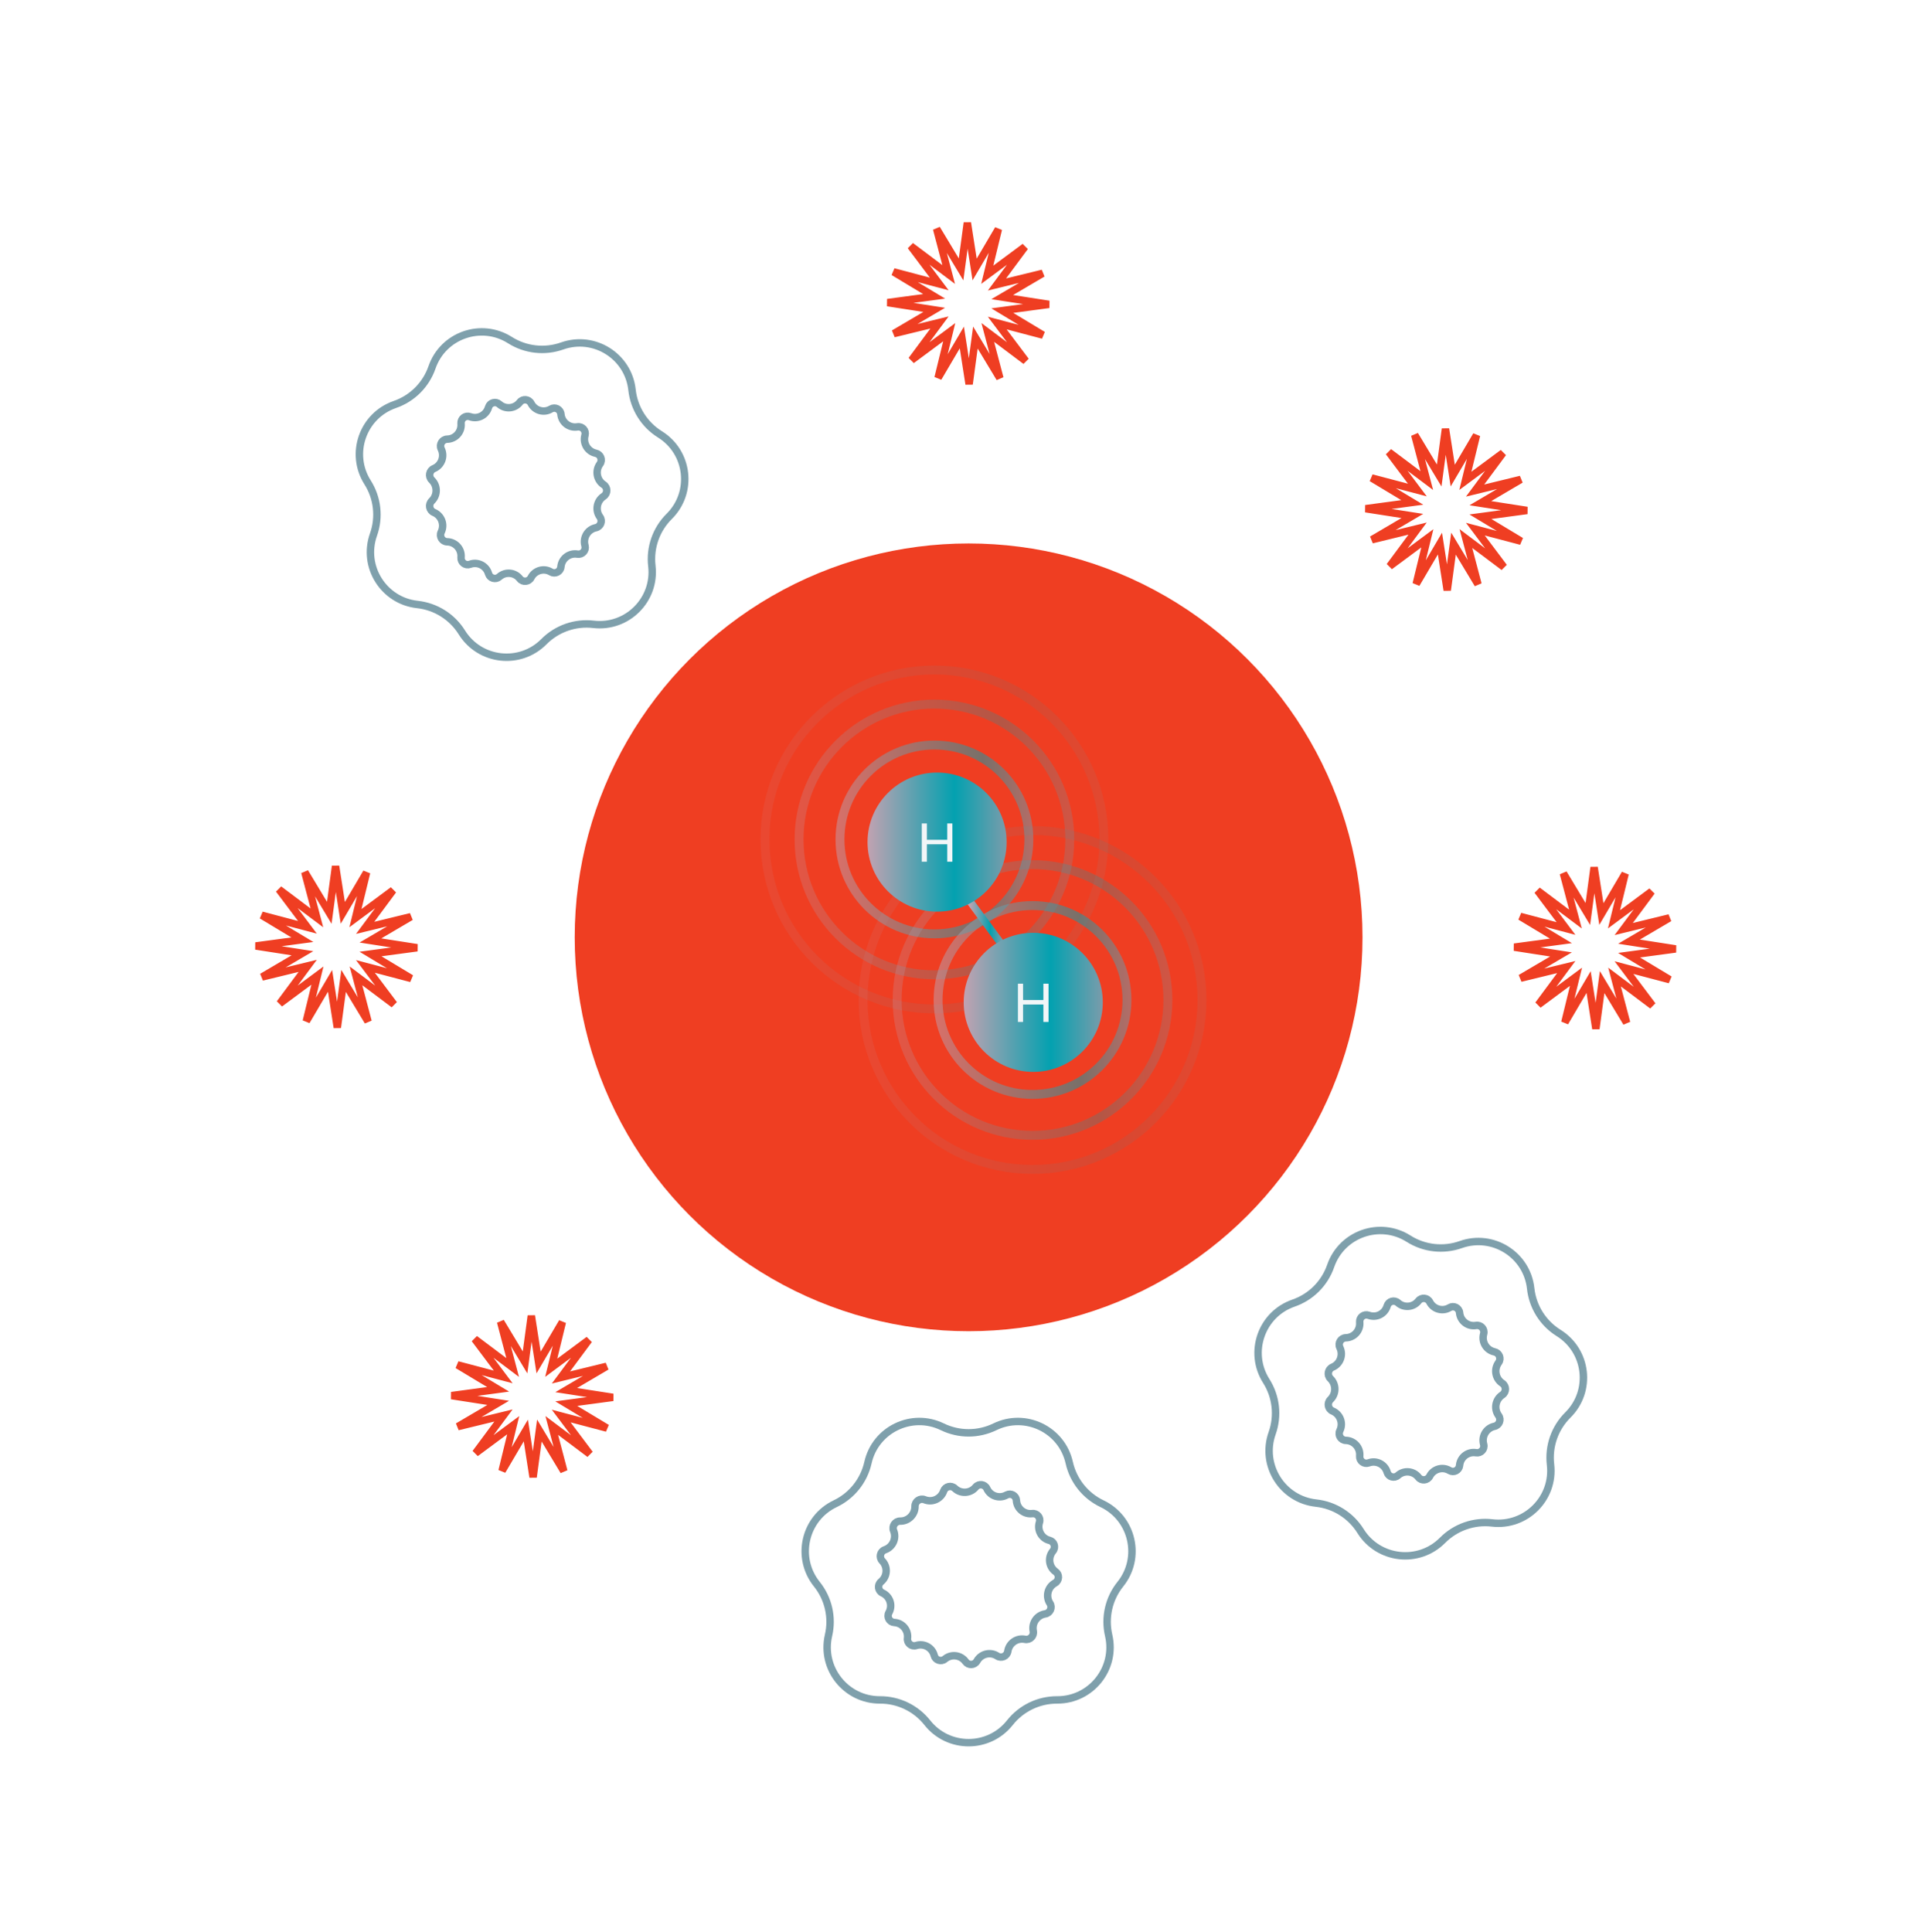 <svg xmlns="http://www.w3.org/2000/svg" fill="none" viewBox="0 0 644 645" height="645" width="644">
<g filter="url(#filter0_fn_3147_7189)">
<circle fill="#EF3E22" r="131.505" cy="312.946" cx="323.372"></circle>
</g>
<path stroke-width="2.481" stroke="#EF3E22" d="M544.123 307.42L542.077 310.178L545.413 309.364L557.328 306.459L546.834 312.631L543.84 314.391L547.273 314.925L559.429 316.816L547.363 318.44L543.862 318.911L546.888 320.733L557.43 327.078L545.618 323.961L542.164 323.049L544.311 325.906L551.679 335.714L541.872 328.345L539.014 326.199L539.926 329.654L543.044 341.467L536.697 330.923L534.877 327.896L534.406 331.397L532.782 343.463L530.891 331.307L530.356 327.874L528.595 330.87L522.424 341.362L525.33 329.448L526.143 326.112L523.385 328.158L513.58 335.431L520.854 325.626L522.899 322.868L519.564 323.682L507.648 326.586L518.142 320.416L521.137 318.655L517.704 318.121L505.546 316.228L517.615 314.606L521.116 314.135L518.089 312.314L507.545 305.966L519.358 309.085L522.812 309.997L520.667 307.14L513.297 297.332L523.106 304.701L525.962 306.847L525.05 303.393L521.933 291.581L528.279 302.124L530.101 305.15L530.572 301.649L532.194 289.58L534.087 301.739L534.62 305.171L536.381 302.177L542.552 291.682L539.647 303.598L538.833 306.934L541.592 304.888L551.397 297.613L544.123 307.42Z"></path>
<path stroke-width="2.481" stroke="#EF3E22" d="M123.957 307.023L121.911 309.781L125.247 308.967L137.162 306.062L126.668 312.234L123.674 313.994L127.107 314.528L139.263 316.419L127.197 318.043L123.696 318.514L126.722 320.336L137.264 326.681L125.452 323.565L121.998 322.652L124.145 325.509L131.513 335.317L121.706 327.948L118.848 325.802L119.76 329.257L122.878 341.07L116.531 330.526L114.71 327.499L114.24 331L112.616 343.066L110.725 330.91L110.19 327.477L108.429 330.473L102.258 340.965L105.164 329.051L105.977 325.715L103.219 327.761L93.414 335.034L100.688 325.229L102.733 322.471L99.398 323.285L87.482 326.189L97.976 320.019L100.971 318.258L97.538 317.724L85.38 315.831L97.448 314.209L100.95 313.738L97.923 311.917L87.379 305.569L99.192 308.688L102.646 309.6L100.501 306.743L93.131 296.935L102.94 304.304L105.796 306.45L104.884 302.996L101.767 291.184L108.113 301.727L109.935 304.753L110.406 301.252L112.028 289.183L113.921 301.342L114.454 304.774L116.215 301.78L122.386 291.286L119.481 303.201L118.667 306.537L121.426 304.491L131.231 297.217L123.957 307.023Z"></path>
<path stroke-width="2.481" stroke="#7FA0AC" d="M337.146 575.153C330.112 584.043 316.624 584.043 309.589 575.153C305.769 570.326 299.944 567.522 293.789 567.545C282.452 567.588 274.042 557.042 276.606 545.999C277.999 540.003 276.56 533.699 272.704 528.901C265.602 520.065 268.604 506.914 278.837 502.034C284.393 499.384 288.423 494.329 289.771 488.323C292.252 477.261 304.404 471.409 314.6 476.366C320.135 479.058 326.601 479.058 332.137 476.366C342.332 471.409 354.484 477.261 356.965 488.323C358.312 494.33 362.344 499.384 367.899 502.034C378.132 506.914 381.133 520.065 374.031 528.901C370.175 533.699 368.737 540.003 370.129 545.999C372.693 557.042 364.284 567.588 352.947 567.545C346.792 567.522 340.966 570.326 337.146 575.153Z"></path>
<path stroke-width="2.481" stroke="#7FA0AC" d="M344.952 544.553C345.284 546.2 343.831 547.653 342.185 547.32C339.517 546.781 336.93 548.552 336.468 551.234L336.45 551.344C336.169 552.971 334.318 553.782 332.932 552.885C330.653 551.41 327.603 552.126 326.219 554.461L326.127 554.616C325.298 556.015 323.304 556.098 322.361 554.774C320.786 552.563 317.678 552.128 315.557 553.822L315.435 553.918C314.172 554.927 312.288 554.289 311.898 552.72C311.241 550.071 308.463 548.556 305.883 549.384C304.319 549.885 302.766 548.588 302.971 546.987C303.316 544.287 301.301 541.854 298.58 541.698C296.963 541.605 295.988 539.865 296.754 538.437L296.806 538.34C298.09 535.947 297.089 532.966 294.621 531.832C293.151 531.157 292.868 529.188 294.088 528.126L294.225 528.007C296.272 526.225 296.414 523.094 294.538 521.133C293.407 519.95 293.859 517.995 295.395 517.428L295.542 517.374C298.092 516.433 299.357 513.567 298.332 511.05C297.711 509.522 298.868 507.824 300.55 507.847C303.276 507.885 305.516 505.645 305.479 502.919C305.455 501.237 307.154 500.079 308.682 500.7C311.199 501.725 314.065 500.46 315.006 497.911L315.06 497.764C315.626 496.228 317.581 495.776 318.764 496.907C320.725 498.783 323.856 498.64 325.638 496.594L325.757 496.457C326.819 495.236 328.788 495.519 329.464 496.99C330.597 499.458 333.578 500.458 335.972 499.174L336.069 499.122C337.497 498.357 339.236 499.332 339.329 500.949C339.485 503.67 341.919 505.684 344.619 505.339C346.22 505.134 347.517 506.688 347.015 508.252C346.187 510.832 347.702 513.61 350.351 514.267C351.92 514.657 352.559 516.54 351.55 517.803L351.453 517.926C349.76 520.047 350.195 523.154 352.406 524.729C353.73 525.672 353.646 527.667 352.248 528.496L352.092 528.587C349.757 529.972 349.042 533.021 350.517 535.3C351.414 536.686 350.602 538.538 348.975 538.818L348.865 538.837C346.183 539.299 344.412 541.885 344.952 544.553Z"></path>
<path stroke-width="2.481" stroke="#EF3E22" d="M494.502 161.027L492.456 163.785L495.792 162.972L507.707 160.066L497.213 166.238L494.219 167.998L497.652 168.533L509.808 170.423L497.742 172.047L494.241 172.518L497.267 174.34L507.809 180.685L495.997 177.569L492.543 176.657L494.689 179.513L502.058 189.321L492.251 181.952L489.393 179.806L490.305 183.261L493.423 195.074L487.076 184.53L485.255 181.504L484.784 185.005L483.161 197.07L481.27 184.915L480.735 181.481L478.974 184.477L472.803 194.97L475.709 183.055L476.522 179.719L473.764 181.765L463.959 189.038L471.233 179.234L473.278 176.476L469.943 177.289L458.027 180.194L468.521 174.024L471.516 172.262L468.083 171.728L455.925 169.836L467.993 168.214L471.494 167.743L468.468 165.922L457.924 159.574L469.737 162.693L473.191 163.604L471.046 160.748L463.676 150.939L473.485 158.309L476.341 160.455L475.429 157.001L472.312 145.188L478.658 155.731L480.48 158.757L480.951 155.256L482.573 143.187L484.465 155.346L484.999 158.779L486.76 155.785L492.931 145.29L490.026 157.206L489.212 160.542L491.971 158.496L501.776 151.221L494.502 161.027Z"></path>
<path stroke-width="2.481" stroke="#7FA0AC" d="M517.643 488.971C518.955 500.232 509.418 509.769 498.157 508.457C492.043 507.745 485.941 509.881 481.605 514.249C473.619 522.296 460.215 520.786 454.22 511.164C450.964 505.94 445.49 502.5 439.37 501.834C428.1 500.607 420.924 489.186 424.709 478.499C426.764 472.697 426.04 466.272 422.745 461.073C416.677 451.496 421.132 438.765 431.847 435.061C437.665 433.05 442.236 428.478 444.248 422.66C447.952 411.946 460.682 407.492 470.259 413.559C475.458 416.854 481.883 417.577 487.686 415.522C498.372 411.738 509.793 418.914 511.019 430.184C511.686 436.304 515.126 441.779 520.35 445.034C529.972 451.029 531.483 464.432 523.436 472.418C519.067 476.754 516.931 482.857 517.643 488.971Z"></path>
<path stroke-width="2.481" stroke="#7FA0AC" d="M501.524 461.816C502.924 462.745 502.924 464.801 501.524 465.729C499.257 467.235 498.68 470.316 500.25 472.539L500.314 472.63C501.267 473.978 500.531 475.861 498.917 476.207C496.262 476.775 494.612 479.438 495.284 482.068L495.329 482.243C495.732 483.818 494.381 485.287 492.777 485.018C490.101 484.568 487.596 486.458 487.293 489.155L487.275 489.31C487.095 490.916 485.312 491.797 483.927 490.963C481.589 489.555 478.554 490.448 477.314 492.857C476.563 494.318 474.548 494.499 473.561 493.223C471.896 491.069 468.75 490.773 466.716 492.587C465.507 493.665 463.587 493.123 463.119 491.572L463.087 491.467C462.303 488.866 459.487 487.467 456.94 488.41C455.423 488.972 453.831 487.781 453.942 486.166L453.955 485.985C454.143 483.278 452.029 480.964 449.316 480.903C447.68 480.867 446.617 479.164 447.303 477.678L447.368 477.535C448.506 475.067 447.374 472.147 444.869 471.091C443.35 470.45 442.967 468.431 444.173 467.258C446.127 465.357 446.126 462.189 444.173 460.288C442.967 459.115 443.35 457.095 444.869 456.454C447.374 455.398 448.506 452.478 447.368 450.01L447.303 449.868C446.617 448.382 447.68 446.679 449.316 446.643C452.029 446.582 454.142 444.268 453.955 441.561L453.942 441.38C453.831 439.765 455.423 438.574 456.94 439.136C459.487 440.079 462.303 438.679 463.087 436.078L463.119 435.973C463.587 434.422 465.507 433.881 466.716 434.959C468.75 436.772 471.896 436.476 473.561 434.322C474.548 433.046 476.563 433.228 477.314 434.688C478.554 437.098 481.589 437.991 483.927 436.583C485.312 435.749 487.095 436.629 487.275 438.235L487.293 438.391C487.596 441.088 490.101 442.977 492.777 442.527C494.381 442.258 495.732 443.727 495.329 445.303L495.284 445.478C494.612 448.108 496.262 450.77 498.917 451.338C500.531 451.684 501.267 453.567 500.314 454.916L500.25 455.007C498.68 457.23 499.257 460.311 501.524 461.816Z"></path>
<path stroke-width="2.481" stroke="#7FA0AC" d="M217.623 188.958C218.935 200.219 209.398 209.756 198.137 208.444C192.023 207.732 185.921 209.867 181.585 214.236C173.599 222.283 160.195 220.773 154.2 211.151C150.945 205.927 145.47 202.487 139.351 201.82C128.081 200.593 120.905 189.172 124.689 178.486C126.744 172.684 126.02 166.259 122.725 161.06C116.658 151.483 121.113 138.752 131.827 135.048C137.645 133.037 142.217 128.465 144.228 122.647C147.932 111.933 160.663 107.479 170.239 113.546C175.439 116.841 181.864 117.564 187.666 115.509C198.353 111.724 209.773 118.901 211 130.171C211.666 136.291 215.106 141.765 220.33 145.021C229.952 151.016 231.463 164.419 223.416 172.405C219.047 176.741 216.911 182.844 217.623 188.958Z"></path>
<path stroke-width="2.481" stroke="#7FA0AC" d="M201.505 161.803C202.904 162.732 202.904 164.787 201.505 165.716C199.237 167.222 198.66 170.303 200.23 172.526L200.295 172.617C201.247 173.965 200.512 175.848 198.897 176.194C196.243 176.762 194.592 179.425 195.265 182.055L195.31 182.23C195.712 183.805 194.361 185.274 192.758 185.004C190.081 184.555 187.576 186.445 187.273 189.142L187.256 189.296C187.076 190.903 185.292 191.784 183.907 190.95C181.569 189.542 178.534 190.434 177.295 192.844C176.544 194.305 174.528 194.486 173.541 193.209C171.876 191.056 168.731 190.76 166.696 192.574C165.487 193.652 163.567 193.11 163.1 191.559L163.067 191.454C162.283 188.853 159.468 187.453 156.921 188.397C155.403 188.959 153.811 187.767 153.923 186.153L153.936 185.972C154.123 183.265 152.01 180.95 149.297 180.89C147.66 180.853 146.598 179.151 147.283 177.665L147.349 177.522C148.487 175.054 147.354 172.133 144.85 171.078C143.33 170.437 142.947 168.418 144.153 167.245C146.107 165.344 146.107 162.176 144.153 160.275C142.947 159.102 143.33 157.082 144.85 156.441C147.354 155.385 148.487 152.465 147.349 149.997L147.283 149.855C146.598 148.368 147.66 146.666 149.297 146.629C152.01 146.569 154.123 144.254 153.936 141.547L153.923 141.367C153.811 139.752 155.403 138.56 156.921 139.123C159.468 140.066 162.283 138.665 163.067 136.065L163.1 135.959C163.567 134.409 165.487 133.868 166.696 134.946C168.731 136.759 171.876 136.463 173.541 134.309C174.528 133.033 176.544 133.215 177.295 134.675C178.534 137.085 181.57 137.978 183.907 136.57C185.292 135.736 187.075 136.616 187.256 138.222L187.273 138.377C187.576 141.075 190.081 142.964 192.758 142.514C194.361 142.245 195.712 143.714 195.31 145.29L195.265 145.464C194.592 148.095 196.243 150.756 198.897 151.325C200.512 151.671 201.247 153.554 200.295 154.903L200.23 154.994C198.66 157.217 199.237 160.298 201.505 161.803Z"></path>
<path stroke-width="2.481" stroke="#EF3E22" d="M189.313 457.138L187.266 459.896L190.603 459.083L202.517 456.177L192.024 462.349L189.029 464.109L192.462 464.643L204.619 466.534L192.552 468.158L189.051 468.629L192.077 470.451L202.619 476.796L190.808 473.68L187.353 472.768L189.5 475.624L196.869 485.432L187.061 478.063L184.204 475.917L185.116 479.372L188.234 491.185L181.887 480.641L180.066 477.614L179.595 481.115L177.972 493.181L176.08 481.026L175.546 477.592L173.785 480.588L167.614 491.081L170.519 479.166L171.332 475.83L168.575 477.876L158.769 485.149L166.043 475.345L168.089 472.587L164.753 473.4L152.838 476.304L163.332 470.135L166.326 468.373L162.894 467.839L150.736 465.946L162.804 464.324L166.305 463.853L163.278 462.033L152.735 455.684L164.548 458.804L168.002 459.715L165.856 456.858L158.487 447.05L168.295 454.419L171.151 456.566L170.24 453.112L167.123 441.299L173.469 451.842L175.29 454.868L175.761 451.367L177.384 439.298L179.276 451.457L179.81 454.89L181.571 451.895L187.741 441.401L184.837 453.317L184.023 456.653L186.781 454.607L196.586 447.332L189.313 457.138Z"></path>
<path stroke-width="2.481" stroke="#EF3E22" d="M334.881 92.22L332.835 94.978L336.171 94.165L348.086 91.259L337.592 97.431L334.597 99.191L338.031 99.725L350.187 101.616L338.121 103.24L334.62 103.711L337.645 105.533L348.188 111.878L336.376 108.762L332.922 107.85L335.068 110.706L342.437 120.514L332.629 113.145L329.772 110.999L330.684 114.454L333.802 126.267L327.455 115.723L325.634 112.696L325.163 116.197L323.54 128.263L321.649 116.108L321.114 112.674L319.353 115.67L313.182 126.163L316.088 114.248L316.9 110.912L314.143 112.958L304.338 120.231L311.612 110.427L313.657 107.669L310.322 108.482L298.406 111.387L308.9 105.217L311.895 103.455L308.462 102.921L296.304 101.028L308.372 99.406L311.873 98.936L308.847 97.115L298.303 90.766L310.116 93.886L313.57 94.797L311.425 91.94L304.055 82.132L313.863 89.501L316.72 91.648L315.808 88.194L312.691 76.381L319.037 86.924L320.859 89.95L321.33 86.449L322.952 74.38L324.844 86.539L325.378 89.972L327.139 86.978L333.31 76.483L330.405 88.399L329.591 91.735L332.35 89.689L342.155 82.414L334.881 92.22Z"></path>
<g filter="url(#filter1_d_3147_7189)">
<circle fill="url(#paint0_linear_3147_7189)" r="21.631" cy="280.267" cx="311.959"></circle>
</g>
<g filter="url(#filter2_f_3147_7189)">
<circle stroke-width="2.977" stroke-opacity="0.5" stroke="url(#paint1_linear_3147_7189)" r="31.526" cy="280.266" cx="311.96"></circle>
</g>
<g filter="url(#filter3_f_3147_7189)">
<circle stroke-width="2.977" stroke-opacity="0.25" stroke="url(#paint2_linear_3147_7189)" r="45.188" cy="280.266" cx="311.958"></circle>
</g>
<g filter="url(#filter4_f_3147_7189)">
<circle stroke-width="2.977" stroke-opacity="0.1" stroke="url(#paint3_linear_3147_7189)" r="56.572" cy="280.266" cx="311.959"></circle>
</g>
<g filter="url(#filter5_d_3147_7189)">
<circle fill="url(#paint4_linear_3147_7189)" r="21.631" cy="333.861" cx="344.716"></circle>
</g>
<g filter="url(#filter6_f_3147_7189)">
<circle stroke-width="2.977" stroke-opacity="0.5" stroke="url(#paint5_linear_3147_7189)" r="31.526" cy="333.86" cx="344.712"></circle>
</g>
<g filter="url(#filter7_f_3147_7189)">
<circle stroke-width="2.977" stroke-opacity="0.25" stroke="url(#paint6_linear_3147_7189)" r="45.188" cy="333.86" cx="344.712"></circle>
</g>
<g filter="url(#filter8_f_3147_7189)">
<circle stroke-width="2.977" stroke-opacity="0.1" stroke="url(#paint7_linear_3147_7189)" r="56.572" cy="333.861" cx="344.711"></circle>
</g>
<path stroke-width="2.481" stroke="url(#paint8_linear_3147_7189)" d="M323.674 300.731L334.693 315.686"></path>
<circle fill="url(#paint9_linear_3147_7189)" r="23.219" cy="334.649" cx="344.95"></circle>
<path fill="#F2F6F8" d="M339.834 341.192V328.422H341.549V333.877H348.335V328.422H350.05V341.192H348.335V335.373H341.549V341.192H339.834Z"></path>
<circle fill="url(#paint10_linear_3147_7189)" r="23.219" cy="281.153" cx="312.846"></circle>
<path fill="#F2F6F8" d="M307.734 287.697V274.927H309.449V280.382H316.236V274.927H317.95V287.697H316.236V281.878H309.449V287.697H307.734Z"></path>
<defs>
<filter color-interpolation-filters="sRGB" filterUnits="userSpaceOnUse" height="386.574" width="386.575" y="119.659" x="130.085" id="filter0_fn_3147_7189">
<feFlood result="BackgroundImageFix" flood-opacity="0"></feFlood>
<feBlend result="shape" in2="BackgroundImageFix" in="SourceGraphic" mode="normal"></feBlend>
<feGaussianBlur result="effect1_foregroundBlur_3147_7189" stdDeviation="30.891"></feGaussianBlur>
<feTurbulence seed="8007" result="noise" numOctaves="3" stitchTiles="stitch" baseFrequency="0.672 0.672" type="fractalNoise"></feTurbulence>
<feColorMatrix result="alphaNoise" type="luminanceToAlpha" in="noise"></feColorMatrix>
<feComponentTransfer result="coloredNoise1" in="alphaNoise">
<feFuncA tableValues="1 1 1 1 1 1 1 1 1 1 1 1 1 1 1 1 1 1 1 1 1 1 1 1 1 1 1 1 1 1 1 1 1 1 1 1 1 1 1 1 1 1 1 1 1 1 1 1 1 1 1 0 0 0 0 0 0 0 0 0 0 0 0 0 0 0 0 0 0 0 0 0 0 0 0 0 0 0 0 0 0 0 0 0 0 0 0 0 0 0 0 0 0 0 0 0 0 0 0 0" type="discrete"></feFuncA>
</feComponentTransfer>
<feComposite result="noise1Clipped" in="coloredNoise1" in2="effect1_foregroundBlur_3147_7189" operator="in"></feComposite>
<feFlood result="color1Flood" flood-color="rgba(0, 0, 0, 0.25)"></feFlood>
<feComposite result="color1" in="color1Flood" in2="noise1Clipped" operator="in"></feComposite>
<feMerge result="effect2_noise_3147_7189">
<feMergeNode in="effect1_foregroundBlur_3147_7189"></feMergeNode>
<feMergeNode in="color1"></feMergeNode>
</feMerge>
</filter>
<filter color-interpolation-filters="sRGB" filterUnits="userSpaceOnUse" height="139.732" width="139.732" y="210.402" x="242.093" id="filter1_d_3147_7189">
<feFlood result="BackgroundImageFix" flood-opacity="0"></feFlood>
<feColorMatrix result="hardAlpha" values="0 0 0 0 0 0 0 0 0 0 0 0 0 0 0 0 0 0 127 0" type="matrix" in="SourceAlpha"></feColorMatrix>
<feMorphology result="effect1_dropShadow_3147_7189" in="SourceAlpha" operator="dilate" radius="23.82"></feMorphology>
<feOffset></feOffset>
<feGaussianBlur stdDeviation="12.208"></feGaussianBlur>
<feComposite operator="out" in2="hardAlpha"></feComposite>
<feColorMatrix values="0 0 0 0 0.012 0 0 0 0 0.631 0 0 0 0 0.69 0 0 0 0.25 0" type="matrix"></feColorMatrix>
<feBlend result="effect1_dropShadow_3147_7189" in2="BackgroundImageFix" mode="normal"></feBlend>
<feBlend result="shape" in2="effect1_dropShadow_3147_7189" in="SourceGraphic" mode="normal"></feBlend>
</filter>
<filter color-interpolation-filters="sRGB" filterUnits="userSpaceOnUse" height="69.007" width="69.007" y="245.763" x="277.457" id="filter2_f_3147_7189">
<feFlood result="BackgroundImageFix" flood-opacity="0"></feFlood>
<feBlend result="shape" in2="BackgroundImageFix" in="SourceGraphic" mode="normal"></feBlend>
<feGaussianBlur result="effect1_foregroundBlur_3147_7189" stdDeviation="0.744"></feGaussianBlur>
</filter>
<filter color-interpolation-filters="sRGB" filterUnits="userSpaceOnUse" height="99.308" width="99.308" y="230.612" x="262.304" id="filter3_f_3147_7189">
<feFlood result="BackgroundImageFix" flood-opacity="0"></feFlood>
<feBlend result="shape" in2="BackgroundImageFix" in="SourceGraphic" mode="normal"></feBlend>
<feGaussianBlur result="effect1_foregroundBlur_3147_7189" stdDeviation="1.489"></feGaussianBlur>
</filter>
<filter color-interpolation-filters="sRGB" filterUnits="userSpaceOnUse" height="128.032" width="128.031" y="216.251" x="247.943" id="filter4_f_3147_7189">
<feFlood result="BackgroundImageFix" flood-opacity="0"></feFlood>
<feBlend result="shape" in2="BackgroundImageFix" in="SourceGraphic" mode="normal"></feBlend>
<feGaussianBlur result="effect1_foregroundBlur_3147_7189" stdDeviation="2.977"></feGaussianBlur>
</filter>
<filter color-interpolation-filters="sRGB" filterUnits="userSpaceOnUse" height="139.732" width="139.732" y="263.996" x="274.851" id="filter5_d_3147_7189">
<feFlood result="BackgroundImageFix" flood-opacity="0"></feFlood>
<feColorMatrix result="hardAlpha" values="0 0 0 0 0 0 0 0 0 0 0 0 0 0 0 0 0 0 127 0" type="matrix" in="SourceAlpha"></feColorMatrix>
<feMorphology result="effect1_dropShadow_3147_7189" in="SourceAlpha" operator="dilate" radius="23.82"></feMorphology>
<feOffset></feOffset>
<feGaussianBlur stdDeviation="12.208"></feGaussianBlur>
<feComposite operator="out" in2="hardAlpha"></feComposite>
<feColorMatrix values="0 0 0 0 0.012 0 0 0 0 0.631 0 0 0 0 0.69 0 0 0 0.25 0" type="matrix"></feColorMatrix>
<feBlend result="effect1_dropShadow_3147_7189" in2="BackgroundImageFix" mode="normal"></feBlend>
<feBlend result="shape" in2="effect1_dropShadow_3147_7189" in="SourceGraphic" mode="normal"></feBlend>
</filter>
<filter color-interpolation-filters="sRGB" filterUnits="userSpaceOnUse" height="69.007" width="69.007" y="299.356" x="310.209" id="filter6_f_3147_7189">
<feFlood result="BackgroundImageFix" flood-opacity="0"></feFlood>
<feBlend result="shape" in2="BackgroundImageFix" in="SourceGraphic" mode="normal"></feBlend>
<feGaussianBlur result="effect1_foregroundBlur_3147_7189" stdDeviation="0.744"></feGaussianBlur>
</filter>
<filter color-interpolation-filters="sRGB" filterUnits="userSpaceOnUse" height="99.308" width="99.308" y="284.207" x="295.058" id="filter7_f_3147_7189">
<feFlood result="BackgroundImageFix" flood-opacity="0"></feFlood>
<feBlend result="shape" in2="BackgroundImageFix" in="SourceGraphic" mode="normal"></feBlend>
<feGaussianBlur result="effect1_foregroundBlur_3147_7189" stdDeviation="1.489"></feGaussianBlur>
</filter>
<filter color-interpolation-filters="sRGB" filterUnits="userSpaceOnUse" height="128.032" width="128.031" y="269.845" x="280.695" id="filter8_f_3147_7189">
<feFlood result="BackgroundImageFix" flood-opacity="0"></feFlood>
<feBlend result="shape" in2="BackgroundImageFix" in="SourceGraphic" mode="normal"></feBlend>
<feGaussianBlur result="effect1_foregroundBlur_3147_7189" stdDeviation="2.977"></feGaussianBlur>
</filter>
<linearGradient gradientUnits="userSpaceOnUse" y2="280.267" x2="333.589" y1="280.267" x1="290.328" id="paint0_linear_3147_7189">
<stop stop-color="#C2A2B1"></stop>
<stop stop-color="#7A9CAB" offset="0.447"></stop>
<stop stop-color="#03A1B0" offset="1"></stop>
</linearGradient>
<linearGradient gradientUnits="userSpaceOnUse" y2="280.266" x2="344.975" y1="280.266" x1="278.945" id="paint1_linear_3147_7189">
<stop stop-color="#C2A2B1"></stop>
<stop stop-color="#03A1B0" offset="0.74"></stop>
<stop stop-color="#7A9CAB" offset="1"></stop>
</linearGradient>
<linearGradient gradientUnits="userSpaceOnUse" y2="280.266" x2="358.634" y1="280.266" x1="265.281" id="paint2_linear_3147_7189">
<stop stop-color="#C2A2B1"></stop>
<stop stop-color="#03A1B0" offset="0.74"></stop>
<stop stop-color="#7A9CAB" offset="1"></stop>
</linearGradient>
<linearGradient gradientUnits="userSpaceOnUse" y2="280.266" x2="370.02" y1="280.266" x1="253.898" id="paint3_linear_3147_7189">
<stop stop-color="#C2A2B1"></stop>
<stop stop-color="#03A1B0" offset="0.74"></stop>
<stop stop-color="#7A9CAB" offset="1"></stop>
</linearGradient>
<linearGradient gradientUnits="userSpaceOnUse" y2="333.861" x2="366.347" y1="333.861" x1="323.086" id="paint4_linear_3147_7189">
<stop stop-color="#C2A2B1"></stop>
<stop stop-color="#7A9CAB" offset="0.447"></stop>
<stop stop-color="#03A1B0" offset="1"></stop>
</linearGradient>
<linearGradient gradientUnits="userSpaceOnUse" y2="333.86" x2="377.727" y1="333.86" x1="311.697" id="paint5_linear_3147_7189">
<stop stop-color="#C2A2B1"></stop>
<stop stop-color="#03A1B0" offset="0.74"></stop>
<stop stop-color="#7A9CAB" offset="1"></stop>
</linearGradient>
<linearGradient gradientUnits="userSpaceOnUse" y2="333.86" x2="391.388" y1="333.86" x1="298.035" id="paint6_linear_3147_7189">
<stop stop-color="#C2A2B1"></stop>
<stop stop-color="#03A1B0" offset="0.74"></stop>
<stop stop-color="#7A9CAB" offset="1"></stop>
</linearGradient>
<linearGradient gradientUnits="userSpaceOnUse" y2="333.861" x2="402.772" y1="333.861" x1="286.65" id="paint7_linear_3147_7189">
<stop stop-color="#C2A2B1"></stop>
<stop stop-color="#03A1B0" offset="0.74"></stop>
<stop stop-color="#7A9CAB" offset="1"></stop>
</linearGradient>
<linearGradient gradientUnits="userSpaceOnUse" y2="308.208" x2="334.693" y1="308.208" x1="323.674" id="paint8_linear_3147_7189">
<stop stop-color="#C2A2B1"></stop>
<stop stop-color="#03A1B0" offset="0.625"></stop>
<stop stop-color="#7A9CAB" offset="1"></stop>
</linearGradient>
<linearGradient gradientUnits="userSpaceOnUse" y2="334.649" x2="368.169" y1="334.649" x1="321.73" id="paint9_linear_3147_7189">
<stop stop-color="#C2A2B1"></stop>
<stop stop-color="#03A1B0" offset="0.625"></stop>
<stop stop-color="#7A9CAB" offset="1"></stop>
</linearGradient>
<linearGradient gradientUnits="userSpaceOnUse" y2="281.153" x2="336.065" y1="281.153" x1="289.627" id="paint10_linear_3147_7189">
<stop stop-color="#C2A2B1"></stop>
<stop stop-color="#03A1B0" offset="0.625"></stop>
<stop stop-color="#7A9CAB" offset="1"></stop>
</linearGradient>
</defs>
</svg>
